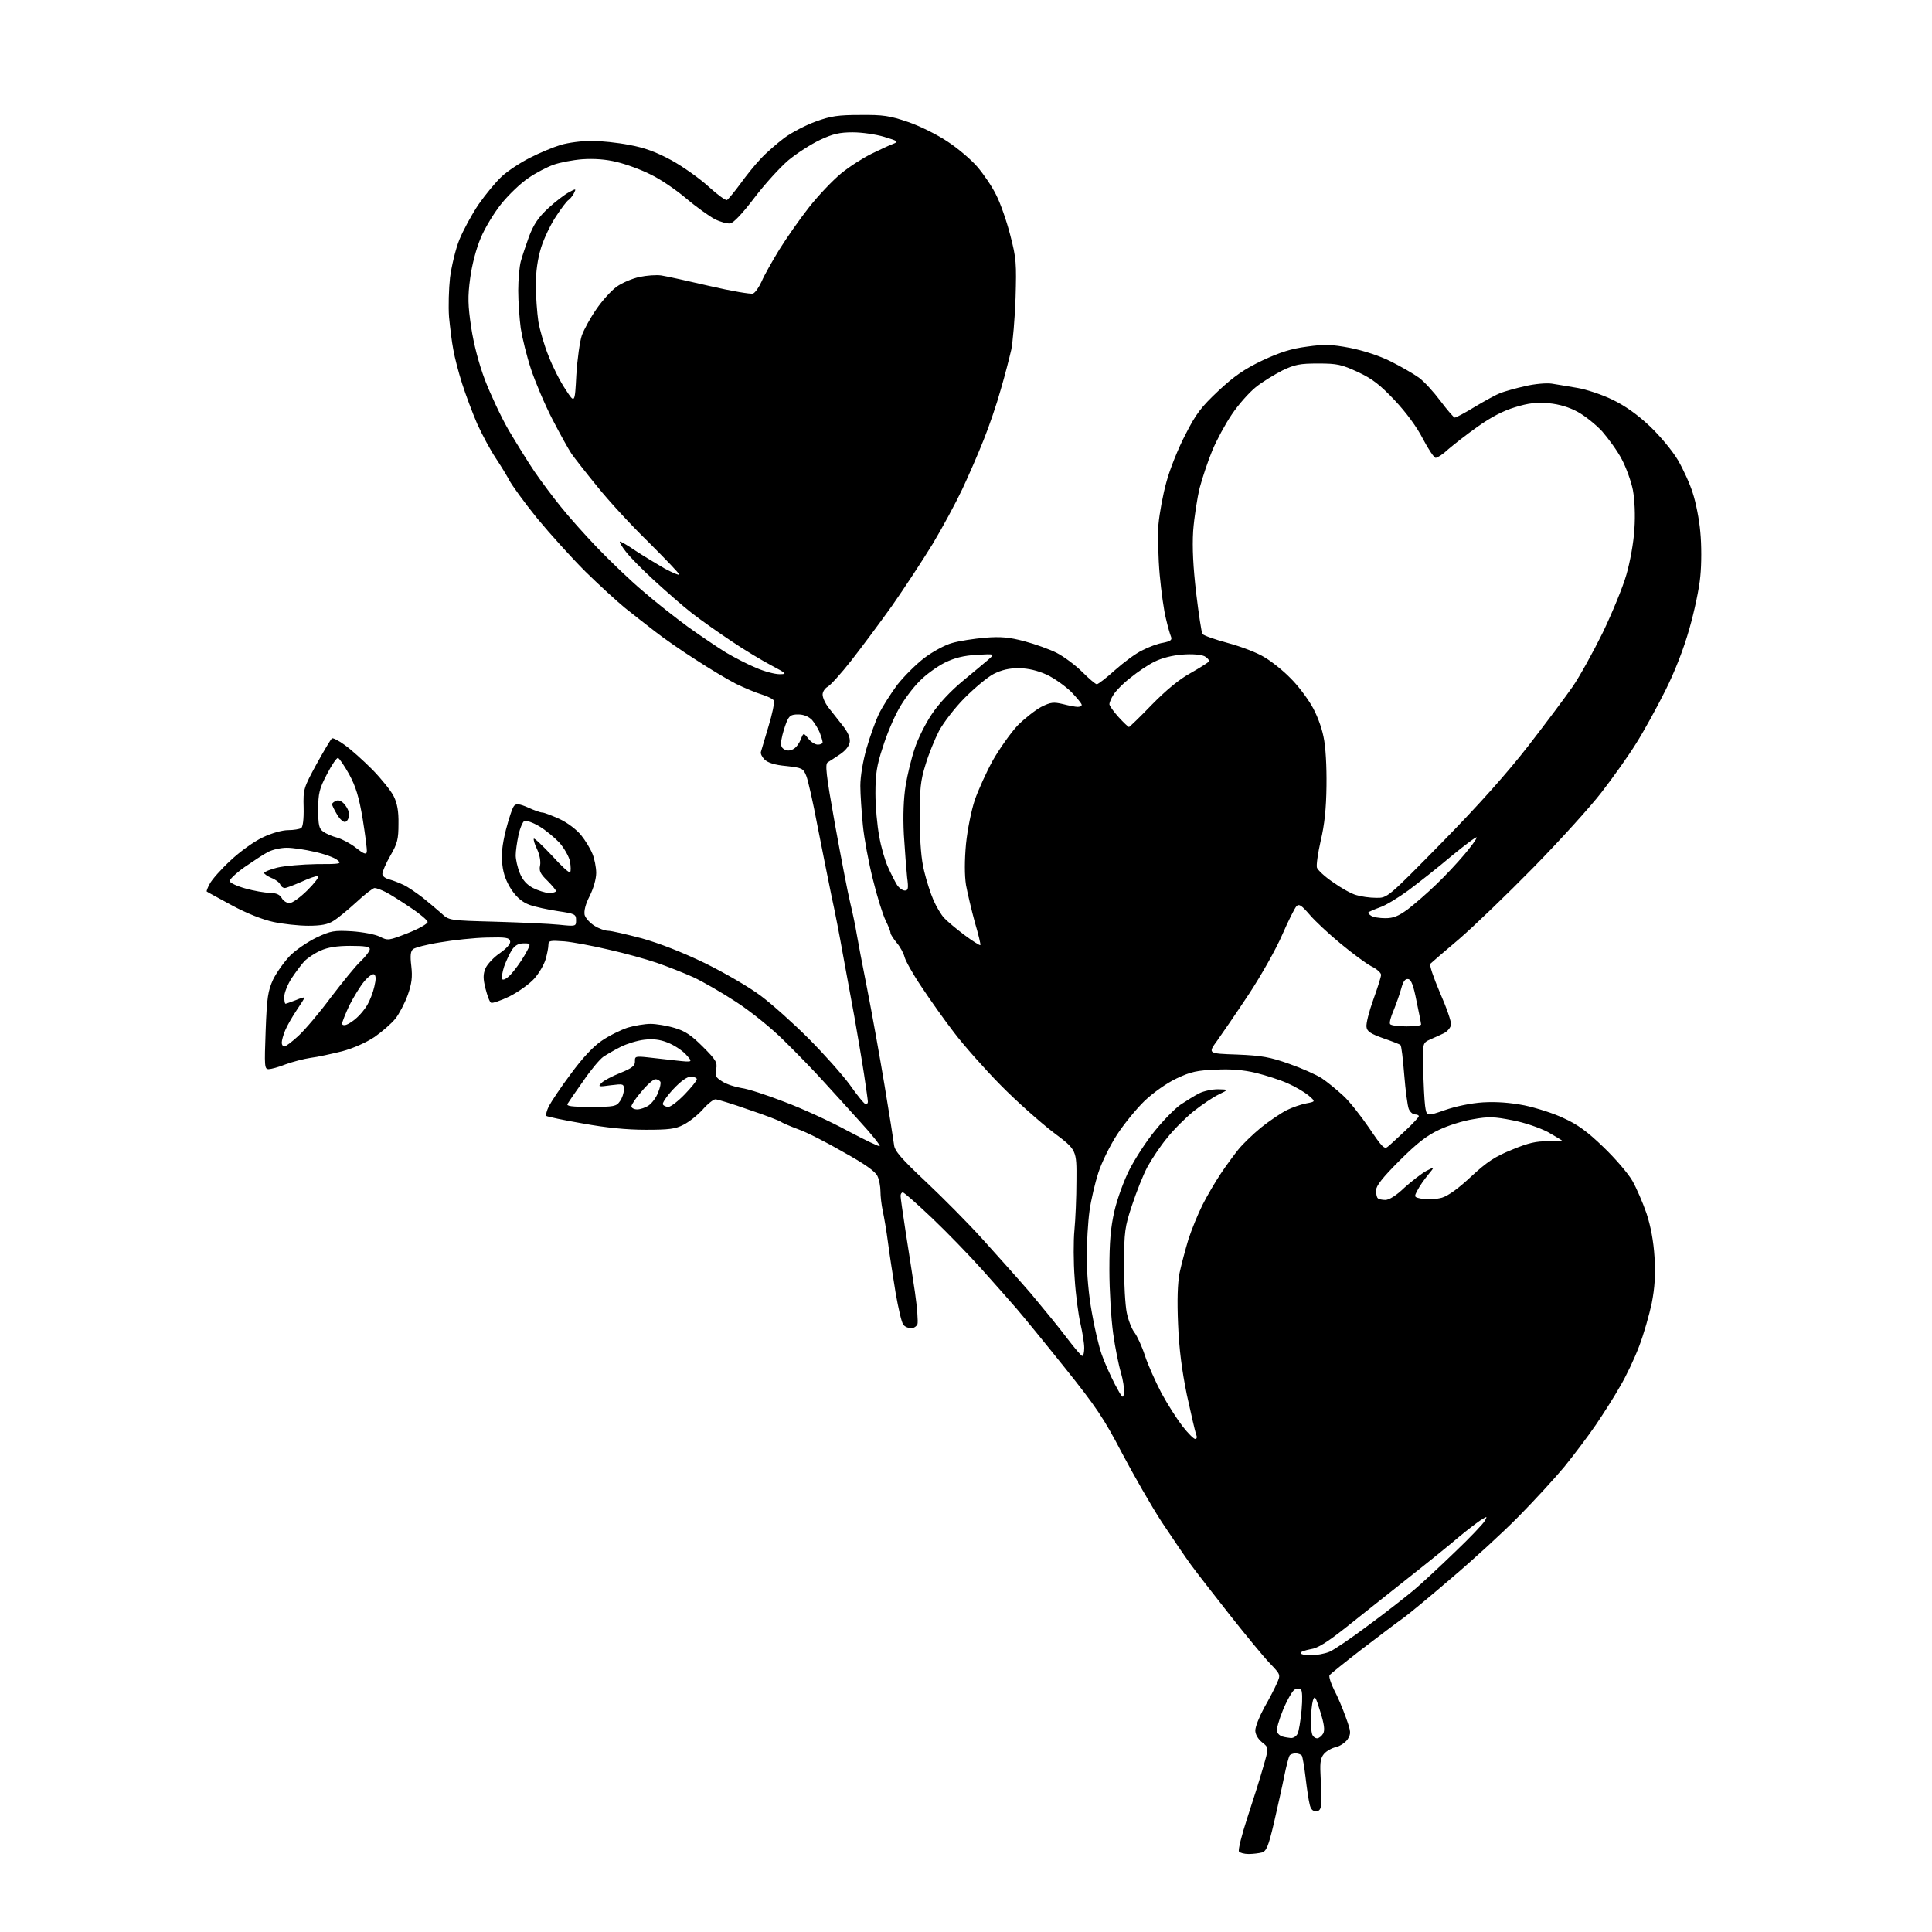 <?xml version="1.0" encoding="UTF-8" standalone="no"?>
<svg 
  version="1.1" 
  xmlns="http://www.w3.org/2000/svg" 
  xmlns:xlink="http://www.w3.org/1999/xlink" 
  xmlns:svg="http://www.w3.org/2000/svg"
  xmlns:rdf="http://www.w3.org/1999/02/22-rdf-syntax-ns#"
  xmlns:cc="http://creativecommons.org/ns#"
  xmlns:dc="http://purl.org/dc/elements/1.1/"
  viewBox="0 0 768 768"
  width="768"
  height="768"
>
<style>svg {background-color: white; }</style>"
<path stroke="none" fill="black" fill-rule="evenodd" d="M496.3,737.0C494.6,737.0 492.8,736.5 492.5,736.0C492.1,735.4 493.6,729.4 495.8,722.7C498.0,716.0 500.9,706.9 502.1,702.6C504.4,694.7 504.4,694.7 501.7,692.6C500.0,691.2 499.0,689.4 499.0,687.9C499.0,686.4 500.6,682.4 502.5,678.9C504.5,675.4 506.8,671.0 507.6,669.1C509.1,665.7 509.1,665.7 504.7,661.1C502.3,658.6 495.2,650.0 488.9,642.0C482.6,634.0 475.6,625.0 473.4,622.0C471.2,619.0 466.0,611.3 461.8,605.0C457.7,598.7 450.6,586.3 446.0,577.6C438.8,563.8 435.7,559.2 423.2,543.6C415.2,533.6 406.6,523.1 404.1,520.2C401.6,517.3 395.4,510.3 390.4,504.7C385.3,499.0 376.4,489.8 370.5,484.2C364.6,478.6 359.4,474.0 358.9,474.0C358.4,474.0 358.0,474.6 358.0,475.4C358.0,476.1 358.9,482.5 360.0,489.6C361.1,496.7 362.8,507.5 363.7,513.6C364.6,519.8 365.0,525.5 364.7,526.4C364.3,527.3 363.2,528.0 362.2,528.0C361.1,528.0 359.7,527.4 359.1,526.6C358.4,525.8 357.1,520.1 356.0,513.8C355.0,507.6 353.6,498.7 353.0,494.0C352.4,489.3 351.4,483.6 350.9,481.3C350.4,479.0 350.0,475.5 350.0,473.6C350.0,471.7 349.5,468.9 348.8,467.5C348.0,465.7 343.8,462.7 335.3,458.0C328.6,454.1 320.5,450.0 317.3,448.9C314.1,447.7 311.1,446.4 310.5,446.0C309.9,445.5 304.2,443.3 297.6,441.1C291.1,438.8 285.2,437.0 284.4,437.0C283.6,437.0 281.3,438.8 279.3,441.1C277.3,443.3 273.9,446.0 271.7,447.1C268.5,448.8 265.8,449.1 256.7,449.1C249.1,449.1 241.0,448.3 231.7,446.6C224.1,445.3 217.6,443.9 217.2,443.6C216.9,443.2 217.3,441.5 218.2,439.7C219.1,438.0 222.9,432.2 226.9,426.9C231.5,420.6 235.8,416.0 239.2,413.7C242.1,411.7 246.8,409.4 249.5,408.5C252.2,407.7 256.3,407.0 258.6,407.0C260.8,407.0 265.1,407.7 268.1,408.6C272.3,409.8 274.8,411.5 279.4,416.1C284.6,421.3 285.2,422.3 284.7,425.0C284.1,427.6 284.5,428.3 287.1,429.9C288.8,431.0 292.2,432.1 294.7,432.5C297.2,432.8 304.9,435.3 311.8,438.0C318.8,440.6 330.1,445.8 336.9,449.5C343.7,453.1 349.5,455.9 349.7,455.6C350.0,455.3 346.5,450.9 341.9,445.9C337.3,440.8 330.6,433.4 327.1,429.6C323.6,425.7 316.6,418.5 311.6,413.6C306.6,408.6 298.1,401.8 292.5,398.2C287.0,394.6 279.4,390.2 275.5,388.4C271.7,386.7 265.1,384.1 261.0,382.7C256.9,381.3 248.3,378.9 242.0,377.5C235.7,376.0 227.7,374.5 224.3,374.2C218.6,373.8 218.0,373.9 218.0,375.6C218.0,376.7 217.5,379.2 216.9,381.3C216.3,383.4 214.3,386.9 212.3,389.1C210.4,391.2 205.9,394.4 202.5,396.1C199.0,397.8 195.7,398.9 195.2,398.6C194.6,398.3 193.7,395.7 193.0,393.0C192.0,389.0 192.0,387.3 193.0,384.9C193.7,383.3 196.3,380.5 198.7,378.9C201.5,376.9 203.0,375.2 202.8,374.2C202.5,372.7 201.1,372.5 193.5,372.7C188.5,372.8 180.2,373.7 175.0,374.6C169.8,375.4 164.9,376.7 164.2,377.3C163.2,378.1 163.0,379.9 163.5,384.0C164.0,388.4 163.7,390.9 162.1,395.5C160.9,398.8 158.7,403.0 157.2,404.9C155.6,406.9 151.9,410.1 148.9,412.2C145.6,414.4 140.5,416.7 136.0,417.9C131.9,418.9 126.2,420.2 123.5,420.5C120.8,420.9 116.2,422.1 113.5,423.1C110.8,424.2 107.7,425.0 106.8,425.0C105.1,425.0 105.1,423.8 105.6,409.8C106.1,396.4 106.5,393.9 108.6,389.3C110.0,386.5 113.0,382.3 115.3,379.9C117.6,377.6 122.3,374.4 125.8,372.7C131.5,370.0 132.9,369.8 139.9,370.2C144.2,370.5 149.0,371.4 150.9,372.3C154.2,374.0 154.5,373.9 162.2,370.9C166.5,369.2 170.0,367.2 170.0,366.5C170.0,365.9 167.0,363.3 163.2,360.8C159.5,358.3 155.1,355.5 153.3,354.6C151.5,353.7 149.6,353.0 148.9,353.0C148.3,353.0 145.0,355.5 141.7,358.6C138.3,361.7 134.2,365.1 132.5,366.1C130.3,367.5 127.6,368.0 122.5,368.0C118.7,368.0 112.4,367.3 108.7,366.5C104.5,365.6 98.1,363.1 92.2,359.9C86.9,357.0 82.4,354.6 82.2,354.4C82.0,354.3 82.5,352.9 83.4,351.3C84.2,349.7 87.9,345.5 91.6,342.1C95.4,338.5 101.0,334.5 104.4,332.9C107.9,331.2 112.2,330.0 114.5,330.0C116.7,330.0 119.0,329.6 119.7,329.2C120.4,328.8 120.8,325.7 120.7,321.0C120.5,313.7 120.7,313.2 125.8,303.8C128.8,298.4 131.5,293.8 132.0,293.5C132.4,293.3 134.7,294.4 137.1,296.2C139.5,297.9 144.4,302.3 148.0,305.9C151.6,309.6 155.4,314.3 156.5,316.5C157.9,319.3 158.5,322.5 158.4,327.5C158.4,333.5 158.0,335.3 155.2,340.1C153.4,343.2 152.0,346.5 152.0,347.4C152.0,348.3 153.2,349.2 154.8,349.6C156.3,350.0 158.8,351.0 160.5,351.8C162.2,352.6 165.5,354.9 168.0,356.8C170.5,358.8 173.8,361.6 175.5,363.1C178.5,365.9 178.5,365.9 197.0,366.4C207.2,366.7 218.5,367.2 222.3,367.6C229.0,368.3 229.0,368.2 229.0,365.8C229.0,363.4 228.5,363.2 221.8,362.2C217.8,361.6 212.7,360.5 210.5,359.7C207.8,358.7 205.6,357.0 203.4,353.8C201.3,350.6 200.1,347.5 199.7,343.8C199.2,339.8 199.6,336.0 201.1,329.9C202.3,325.3 203.7,321.0 204.4,320.3C205.2,319.4 206.5,319.5 209.9,321.0C212.3,322.1 214.8,323.0 215.6,323.0C216.3,323.0 219.4,324.2 222.5,325.6C225.7,327.1 229.3,329.9 231.0,332.0C232.7,334.1 234.7,337.4 235.5,339.4C236.3,341.3 237.0,344.8 237.0,347.0C237.0,349.4 235.9,353.2 234.4,356.2C232.7,359.5 232.1,362.1 232.4,363.7C232.8,365.0 234.5,366.9 236.3,368.0C238.0,369.1 240.5,370.0 241.7,370.0C243.0,370.0 249.0,371.4 255.1,373.0C262.2,375.0 271.2,378.5 280.3,382.9C288.4,386.9 298.0,392.5 302.5,395.9C306.9,399.2 315.4,406.8 321.3,412.7C327.3,418.7 334.7,427.0 337.8,431.2C340.8,435.5 343.7,439.0 344.2,439.0C344.6,439.0 345.0,438.5 345.0,438.0C345.0,437.4 344.3,432.6 343.5,427.2C342.7,421.9 340.9,411.4 339.6,404.0C338.2,396.6 336.2,385.3 335.0,379.0C333.9,372.7 331.9,362.3 330.5,356.0C329.2,349.7 326.7,337.1 324.9,328.0C323.2,318.9 321.2,310.1 320.5,308.4C319.3,305.4 318.8,305.2 312.5,304.5C308.0,304.1 305.2,303.2 303.9,301.9C302.9,300.9 302.2,299.5 302.5,298.8C302.7,298.1 304.1,293.5 305.5,288.7C307.0,283.8 307.9,279.3 307.7,278.6C307.4,277.9 305.2,276.8 302.9,276.1C300.5,275.4 295.8,273.4 292.5,271.8C289.2,270.1 282.0,265.8 276.5,262.2C271.0,258.7 263.8,253.7 260.5,251.1C257.2,248.6 251.8,244.3 248.5,241.7C245.2,239.0 238.1,232.5 232.7,227.2C227.3,221.8 218.7,212.3 213.5,206.0C208.4,199.7 203.5,192.9 202.5,191.0C201.5,189.1 199.0,185.0 197.0,182.0C195.0,179.0 191.7,172.9 189.7,168.5C187.8,164.1 185.1,156.9 183.7,152.5C182.3,148.1 180.7,142.0 180.2,139.0C179.6,136.0 178.9,130.1 178.5,126.0C178.2,121.9 178.4,114.8 178.9,110.3C179.5,105.8 181.1,99.0 182.6,95.3C184.1,91.6 187.5,85.3 190.2,81.3C193.0,77.3 197.1,72.3 199.5,70.1C201.9,67.9 206.9,64.6 210.7,62.7C214.4,60.8 219.9,58.5 222.9,57.6C225.9,56.7 231.4,56.0 235.1,56.0C238.8,56.0 245.5,56.7 250.1,57.6C256.2,58.7 260.8,60.4 266.9,63.7C271.6,66.3 278.2,71.0 281.7,74.2C285.2,77.4 288.5,79.8 289.0,79.5C289.6,79.1 291.9,76.3 294.2,73.2C296.4,70.1 300.1,65.5 302.4,63.1C304.6,60.7 308.9,57.0 311.8,54.8C314.8,52.6 320.4,49.7 324.3,48.3C330.3,46.1 333.3,45.7 342.0,45.7C351.0,45.6 353.7,46.0 361.0,48.5C365.7,50.1 372.7,53.6 376.7,56.3C380.7,58.9 386.0,63.4 388.5,66.3C391.0,69.2 394.4,74.2 396.0,77.5C397.7,80.8 400.2,88.0 401.6,93.5C404.0,102.7 404.1,104.7 403.7,118.5C403.4,126.8 402.6,136.0 402.0,139.0C401.3,142.0 399.5,149.2 397.8,154.9C396.2,160.7 393.1,169.7 391.0,174.9C388.9,180.2 385.1,189.0 382.5,194.5C379.9,200.0 374.6,209.8 370.7,216.3C366.7,222.8 359.5,233.8 354.6,240.8C349.6,247.8 342.3,257.6 338.3,262.7C334.3,267.8 330.1,272.4 329.0,273.0C327.9,273.6 327.0,275.0 327.0,276.1C327.0,277.3 328.0,279.5 329.2,281.1C330.5,282.7 333.0,285.9 334.8,288.2C337.0,290.9 338.0,293.2 337.8,294.9C337.6,296.5 336.2,298.3 334.0,299.8C332.1,301.1 329.9,302.5 329.1,303.0C327.9,303.6 328.3,307.5 331.9,327.6C334.3,340.8 337.0,354.9 338.0,359.0C339.0,363.1 340.1,368.5 340.5,371.0C340.9,373.5 342.8,383.4 344.7,393.0C346.6,402.6 349.7,419.9 351.6,431.3C353.5,442.7 355.2,453.5 355.4,455.1C355.6,457.5 358.3,460.6 368.1,469.8C374.9,476.2 385.0,486.4 390.5,492.5C396.0,498.6 404.7,508.3 409.8,514.2C414.8,520.2 421.3,528.1 424.2,532.0C427.1,535.8 429.8,539.0 430.2,539.0C430.7,539.0 431.0,537.5 431.0,535.8C431.0,534.0 430.3,529.7 429.5,526.2C428.7,522.8 427.6,514.7 427.2,508.2C426.7,501.8 426.7,493.1 427.1,489.0C427.5,484.9 427.9,476.0 427.9,469.3C428.0,457.1 428.0,457.1 418.8,450.2C413.7,446.3 404.2,437.9 397.8,431.4C391.3,424.8 383.0,415.4 379.3,410.5C375.5,405.6 369.7,397.4 366.4,392.4C363.0,387.4 360.0,382.0 359.6,380.5C359.2,378.9 357.8,376.3 356.4,374.7C355.1,373.1 354.0,371.4 354.0,370.9C354.0,370.3 353.1,368.0 352.0,365.8C350.9,363.5 348.6,356.2 347.0,349.6C345.3,342.9 343.5,333.2 343.0,328.0C342.5,322.8 342.0,315.7 342.0,312.4C342.0,308.7 343.0,302.6 344.5,297.4C345.9,292.5 348.2,286.2 349.5,283.5C350.9,280.8 354.1,275.7 356.7,272.2C359.4,268.8 364.2,264.0 367.5,261.5C370.8,259.0 375.8,256.3 378.5,255.6C381.2,254.8 387.1,253.9 391.5,253.5C397.8,253.0 401.2,253.3 407.2,254.9C411.4,256.0 417.2,258.1 420.0,259.5C422.9,261.0 427.5,264.4 430.2,267.1C432.9,269.8 435.5,272.0 436.0,272.0C436.5,272.0 439.8,269.5 443.2,266.4C446.7,263.3 451.5,259.7 454.1,258.5C456.6,257.2 460.3,255.8 462.4,255.5C465.3,254.9 466.0,254.4 465.5,253.1C465.1,252.2 464.2,249.0 463.5,246.0C462.7,243.0 461.6,235.1 461.0,228.5C460.4,221.9 460.2,212.9 460.5,208.5C460.9,204.1 462.3,196.4 463.7,191.5C465.0,186.6 468.4,178.1 471.2,172.8C475.4,164.5 477.5,161.8 484.3,155.4C490.6,149.5 494.7,146.7 501.8,143.3C508.9,140.0 513.3,138.6 519.5,137.8C526.5,136.8 529.3,136.9 536.7,138.3C542.1,139.4 548.3,141.4 552.9,143.7C556.9,145.7 561.9,148.6 564.0,150.1C566.1,151.6 569.9,155.8 572.6,159.4C575.3,163.0 577.9,166.0 578.3,166.0C578.8,166.0 582.4,164.1 586.3,161.7C590.3,159.3 594.9,156.8 596.5,156.2C598.1,155.6 602.6,154.3 606.3,153.5C610.0,152.6 614.8,152.2 616.8,152.5C618.8,152.8 623.4,153.6 627.0,154.2C630.6,154.8 636.9,156.9 641.0,158.9C646.0,161.3 650.9,164.8 655.8,169.4C660.0,173.4 664.8,179.2 667.0,182.9C669.1,186.5 671.8,192.4 672.9,196.0C674.1,199.6 675.5,206.6 675.9,211.5C676.4,216.6 676.4,224.2 675.9,229.1C675.5,233.8 673.5,243.2 671.5,250.1C669.3,257.9 665.8,266.9 662.0,274.5C658.7,281.1 653.5,290.6 650.4,295.5C647.3,300.5 641.1,309.2 636.6,315.0C632.2,320.7 620.0,334.2 609.5,344.9C599.0,355.6 585.8,368.3 580.0,373.3C574.2,378.2 569.1,382.6 568.6,383.1C568.1,383.5 569.8,388.5 572.4,394.6C575.0,400.5 577.0,406.2 576.8,407.4C576.6,408.5 575.4,410.0 574.0,410.7C572.6,411.4 570.1,412.5 568.5,413.2C565.5,414.6 565.5,414.6 565.7,425.0C565.9,430.8 566.2,437.4 566.5,439.6C567.1,443.8 567.1,443.8 574.3,441.3C578.6,439.8 584.7,438.5 589.6,438.2C595.0,437.9 600.3,438.3 606.0,439.4C610.7,440.4 617.7,442.6 621.6,444.5C627.0,446.9 631.1,449.9 637.4,456.0C642.2,460.6 647.3,466.6 648.9,469.4C650.5,472.2 653.0,478.0 654.5,482.3C656.2,487.5 657.3,493.3 657.7,499.8C658.1,507.0 657.8,511.8 656.6,518.0C655.6,522.7 653.4,530.4 651.6,535.1C649.8,539.9 646.4,547.1 644.0,551.1C641.7,555.2 637.3,562.1 634.3,566.5C631.3,570.9 625.7,578.3 621.9,583.0C618.0,587.7 609.8,596.6 603.7,602.8C597.5,609.1 585.5,620.1 577.0,627.3C568.5,634.6 559.7,641.9 557.4,643.5C555.1,645.1 547.8,650.7 541.2,655.7C534.6,660.8 528.9,665.4 528.5,665.9C528.2,666.5 529.0,669.1 530.3,671.7C531.7,674.3 533.8,679.3 535.0,682.7C537.1,688.5 537.1,689.1 535.7,691.4C534.8,692.7 532.7,694.1 531.1,694.5C529.5,694.8 527.4,696.0 526.4,697.1C525.0,698.7 524.7,700.4 524.9,704.8C525.0,707.9 525.2,711.4 525.3,712.5C525.3,713.6 525.3,715.7 525.2,717.2C525.0,719.2 524.5,720.0 523.1,720.0C521.8,720.0 521.0,719.1 520.6,717.2C520.2,715.7 519.5,711.0 519.0,706.7C518.5,702.4 517.8,698.4 517.5,697.9C517.1,697.4 516.0,697.0 515.0,697.0C514.0,697.0 512.9,697.4 512.6,697.9C512.3,698.4 511.3,702.1 510.5,706.1C509.7,710.2 507.8,718.5 506.4,724.7C504.2,734.0 503.4,735.9 501.6,736.4C500.4,736.7 498.1,737.0 496.3,737.0zM513.2,690.9C514.2,690.9 515.3,690.2 515.8,689.2C516.3,688.3 517.0,684.0 517.4,679.8C517.8,675.3 517.7,671.9 517.1,671.6C516.6,671.3 515.5,671.2 514.7,671.6C513.9,671.9 511.8,675.5 510.1,679.5C508.4,683.6 507.3,687.6 507.6,688.4C507.9,689.2 508.9,690.1 509.8,690.3C510.8,690.6 512.3,690.8 513.2,690.9zM523.6,691.0C524.3,691.0 525.4,690.1 526.0,689.1C526.7,687.7 526.4,685.4 524.8,680.3C523.0,674.4 522.6,673.8 521.9,676.0C521.5,677.4 521.2,680.6 521.1,683.2C521.0,685.7 521.3,688.5 521.6,689.4C521.9,690.3 522.8,691.0 523.6,691.0zM521.0,658.0C523.2,658.0 526.6,657.4 528.5,656.6C530.4,655.8 537.4,651.0 544.2,645.9C551.0,640.9 559.0,634.6 562.0,632.1C565.0,629.6 572.3,622.8 578.3,617.0C584.3,611.3 589.6,605.7 590.2,604.6C591.3,602.6 591.3,602.6 588.4,604.4C586.8,605.5 583.0,608.4 580.0,610.9C577.0,613.5 568.0,620.8 560.0,627.1C552.0,633.4 540.9,642.3 535.2,646.8C527.6,652.8 523.9,655.2 520.9,655.6C518.8,656.0 517.0,656.6 517.0,657.1C517.0,657.6 518.8,658.0 521.0,658.0zM475.1,572.0C475.8,572.0 475.9,571.3 475.5,570.2C475.1,569.3 473.5,562.2 471.8,554.5C469.8,544.7 468.7,536.2 468.3,526.3C467.9,517.0 468.1,510.1 468.9,506.0C469.6,502.7 471.2,496.7 472.4,492.7C473.7,488.7 476.2,482.6 478.0,479.0C479.8,475.4 483.1,469.8 485.3,466.5C487.5,463.2 490.7,458.9 492.3,456.9C493.9,454.9 497.9,451.0 501.3,448.2C504.7,445.5 509.3,442.4 511.5,441.3C513.7,440.2 517.2,439.0 519.3,438.6C523.0,437.9 523.0,437.9 520.1,435.4C518.5,434.1 514.8,431.9 511.8,430.6C508.9,429.3 503.3,427.5 499.3,426.5C494.3,425.3 489.3,424.9 483.3,425.2C475.9,425.5 473.4,426.0 467.7,428.7C463.7,430.6 458.5,434.3 455.0,437.6C451.7,440.8 446.8,446.8 444.0,451.1C441.3,455.3 437.9,462.1 436.6,466.2C435.3,470.2 433.7,477.0 433.1,481.3C432.5,485.6 432.0,494.0 432.0,499.9C432.0,506.2 432.8,515.1 434.0,521.6C435.0,527.6 436.8,535.1 437.9,538.3C439.0,541.5 441.4,546.8 443.2,550.3C446.2,555.9 446.5,556.2 446.8,553.7C447.0,552.1 446.4,548.5 445.6,545.7C444.7,542.8 443.3,535.8 442.5,530.1C441.7,524.3 441.0,513.0 441.0,504.9C441.0,493.5 441.5,488.0 443.0,481.4C444.1,476.6 446.8,469.2 449.0,464.9C451.2,460.6 455.7,453.6 459.1,449.5C462.4,445.4 467.0,440.7 469.3,439.1C471.6,437.6 474.9,435.5 476.7,434.6C478.5,433.7 481.8,433.0 484.2,433.0C488.5,433.1 488.5,433.1 484.4,435.1C482.1,436.2 477.7,439.2 474.4,441.8C471.2,444.4 466.4,449.2 463.9,452.4C461.3,455.5 457.8,460.8 456.1,463.9C454.4,467.1 451.7,473.9 450.0,479.1C447.1,487.7 446.9,489.7 446.8,502.5C446.8,510.2 447.3,518.9 447.9,521.8C448.5,524.8 449.9,528.3 450.9,529.6C452.0,531.0 453.9,535.1 455.1,538.8C456.3,542.5 459.3,549.2 461.7,553.8C464.2,558.4 468.0,564.3 470.1,567.0C472.3,569.8 474.5,572.0 475.1,572.0zM550.7,477.0C552.2,477.0 555.1,475.2 558.3,472.1C561.2,469.5 565.1,466.5 566.9,465.5C570.4,463.7 570.4,463.7 567.7,467.0C566.2,468.8 564.3,471.5 563.5,473.1C562.0,475.9 562.0,475.9 565.6,476.6C567.6,477.0 570.9,476.7 573.2,476.1C575.8,475.3 579.9,472.3 584.9,467.6C591.2,461.8 594.2,459.8 601.1,457.0C607.6,454.3 610.8,453.6 615.2,453.7C618.4,453.8 621.0,453.7 621.0,453.5C621.0,453.3 618.4,451.8 615.3,450.0C612.0,448.3 606.0,446.2 601.1,445.3C594.0,443.9 591.7,443.8 585.6,444.9C581.7,445.5 575.6,447.4 572.1,449.1C567.3,451.3 563.3,454.4 556.3,461.4C549.6,468.1 547.0,471.4 547.0,473.2C547.0,474.6 547.3,476.0 547.7,476.3C548.0,476.7 549.4,477.0 550.7,477.0zM551.7,455.8C552.6,455.1 555.7,452.2 558.7,449.4C561.6,446.7 564.0,444.1 564.0,443.7C564.0,443.3 563.3,443.0 562.5,443.0C561.6,443.0 560.5,442.0 560.0,440.8C559.5,439.5 558.7,433.4 558.2,427.2C557.7,421.0 557.1,415.7 556.7,415.4C556.4,415.1 553.3,413.9 549.8,412.7C544.8,410.9 543.4,410.0 543.2,408.2C543.0,406.9 544.2,402.1 545.9,397.4C547.6,392.7 549.0,388.3 549.0,387.5C549.0,386.7 547.2,385.1 545.1,384.1C543.0,383.0 537.5,378.9 532.9,375.1C528.3,371.3 522.7,366.1 520.6,363.6C517.4,359.9 516.4,359.2 515.4,360.2C514.7,360.9 512.1,366.1 509.7,371.6C507.3,377.2 501.3,387.8 496.5,395.1C491.6,402.5 485.9,410.8 483.9,413.6C480.1,418.8 480.1,418.8 491.8,419.2C501.6,419.6 504.9,420.2 512.5,422.9C517.4,424.6 523.2,427.2 525.4,428.6C527.5,430.0 531.3,433.1 533.8,435.4C536.3,437.6 540.9,443.5 544.2,448.3C549.4,456.0 550.3,457.0 551.7,455.8zM253.3,441.0C254.5,441.0 256.6,440.3 257.9,439.4C259.2,438.5 260.9,436.2 261.6,434.3C262.4,432.4 262.8,430.5 262.5,430.0C262.1,429.4 261.3,429.0 260.5,429.0C259.8,429.0 257.3,431.1 255.1,433.8C252.8,436.4 251.0,439.1 251.0,439.8C251.0,440.4 252.0,441.0 253.3,441.0zM234.9,440.0C244.1,440.0 245.0,439.8 246.4,437.8C247.3,436.6 248.0,434.5 248.0,433.1C248.0,430.8 247.8,430.8 242.8,431.4C237.9,432.1 237.6,432.0 239.1,430.5C239.9,429.6 243.3,427.8 246.6,426.5C251.3,424.6 252.5,423.6 252.4,421.9C252.3,419.9 252.7,419.8 257.4,420.3C260.2,420.6 265.4,421.2 269.0,421.6C275.5,422.3 275.5,422.3 272.6,419.1C271.0,417.4 267.7,415.3 265.3,414.4C262.3,413.2 259.5,412.9 256.1,413.3C253.4,413.6 249.2,414.9 246.8,416.1C244.4,417.3 241.3,419.1 239.8,420.1C238.3,421.2 234.7,425.5 231.8,429.8C228.8,434.0 226.0,438.1 225.6,438.8C225.1,439.7 227.2,440.0 234.9,440.0zM265.7,440.0C266.6,440.0 269.5,437.8 272.2,435.0C274.8,432.3 277.0,429.6 277.0,429.0C277.0,428.5 275.9,428.0 274.6,428.0C273.1,428.0 270.7,429.7 267.6,433.0C265.0,435.8 263.2,438.5 263.5,439.0C263.8,439.6 264.8,440.0 265.7,440.0zM113.0,416.0C113.6,416.0 116.1,414.1 118.6,411.8C121.2,409.4 127.0,402.6 131.5,396.5C136.1,390.5 141.4,383.9 143.4,382.1C145.4,380.2 147.0,378.0 147.0,377.3C147.0,376.3 145.0,376.0 139.2,376.0C133.9,376.0 130.2,376.6 127.4,377.9C125.1,378.9 122.3,380.8 121.0,382.1C119.8,383.4 117.5,386.5 115.9,388.9C114.3,391.4 113.0,394.7 113.0,396.2C113.0,397.7 113.2,399.0 113.5,399.0C113.8,399.0 115.6,398.3 117.5,397.6C119.4,396.8 121.0,396.3 121.0,396.6C121.0,396.9 119.6,399.1 117.9,401.6C116.3,404.0 114.2,407.6 113.4,409.5C112.6,411.4 112.0,413.6 112.0,414.5C112.0,415.3 112.5,416.0 113.0,416.0zM137.8,407.3C138.7,407.0 140.5,405.8 141.8,404.6C143.1,403.5 145.0,401.2 146.0,399.5C147.0,397.8 148.3,394.5 148.8,392.2C149.5,389.3 149.5,387.8 148.7,387.3C148.1,387.0 146.4,388.2 144.8,390.1C143.2,392.0 140.6,396.3 138.9,399.6C137.3,403.0 136.0,406.3 136.0,406.9C136.0,407.5 136.8,407.7 137.8,407.3zM559.1,408.0C562.3,408.0 565.0,407.7 564.9,407.2C564.9,406.8 564.1,402.7 563.1,398.0C561.9,391.8 561.0,389.4 559.8,389.2C558.6,389.0 557.8,390.0 557.0,393.0C556.4,395.2 555.0,399.1 554.0,401.6C552.9,404.1 552.2,406.6 552.6,407.1C552.9,407.6 555.8,408.0 559.1,408.0zM203.0,387.4C204.5,385.8 207.0,382.4 208.5,379.8C211.2,375.0 211.2,375.0 208.2,375.0C206.1,375.0 204.7,375.8 203.5,377.6C202.6,379.0 201.2,382.0 200.4,384.2C199.7,386.4 199.3,388.7 199.6,389.2C200.0,389.8 201.5,389.0 203.0,387.4zM389.7,375.7C389.9,375.4 388.9,371.3 387.5,366.6C386.2,361.8 384.6,355.1 384.0,351.8C383.4,347.9 383.4,342.1 384.0,335.5C384.6,329.7 386.1,322.2 387.5,318.0C388.9,314.0 392.1,306.9 394.7,302.2C397.4,297.5 401.8,291.3 404.5,288.4C407.3,285.6 411.5,282.3 413.9,281.0C417.7,279.1 418.8,279.0 422.6,279.9C424.9,280.5 427.6,281.0 428.4,281.0C429.3,281.0 430.0,280.6 430.0,280.2C430.0,279.7 428.1,277.4 425.8,275.0C423.4,272.7 419.1,269.6 416.1,268.2C412.3,266.5 408.8,265.7 405.1,265.6C401.1,265.6 398.2,266.3 395.0,267.9C392.5,269.2 387.4,273.5 383.5,277.4C379.6,281.3 375.1,287.2 373.3,290.5C371.6,293.8 369.1,299.9 367.9,304.0C365.9,310.4 365.6,313.6 365.6,325.5C365.7,335.1 366.2,341.7 367.4,346.4C368.3,350.2 370.0,355.4 371.1,357.9C372.2,360.4 374.1,363.6 375.3,364.9C376.5,366.2 380.2,369.3 383.4,371.7C386.6,374.1 389.5,375.9 389.7,375.7zM550.7,365.0C553.9,365.0 555.9,364.2 559.7,361.4C562.3,359.4 567.4,355.0 570.9,351.6C574.4,348.3 579.4,342.9 582.1,339.7C584.8,336.5 587.0,333.5 587.0,332.9C587.0,332.4 582.6,335.7 577.1,340.2C571.7,344.8 563.9,350.9 559.9,353.9C555.8,356.9 550.7,360.0 548.5,360.7C546.3,361.5 544.3,362.4 544.0,362.6C543.8,362.9 544.2,363.5 545.0,364.0C545.8,364.6 548.4,365.0 550.7,365.0zM115.1,359.0C116.2,359.0 119.4,356.7 122.3,353.8C125.1,351.0 127.0,348.5 126.4,348.3C125.8,348.1 122.9,349.1 119.9,350.5C116.9,351.8 113.9,353.0 113.2,353.0C112.5,353.0 111.7,352.4 111.4,351.6C111.1,350.8 109.5,349.6 107.9,349.0C106.3,348.3 105.0,347.4 105.0,347.0C105.0,346.6 107.4,345.6 110.2,344.9C113.1,344.2 120.1,343.6 125.8,343.5C135.6,343.5 136.0,343.4 134.0,341.8C132.9,340.9 128.8,339.4 125.0,338.6C121.2,337.7 116.3,337.0 114.0,337.0C111.7,337.0 108.5,337.7 106.7,338.6C104.9,339.5 100.7,342.3 97.2,344.7C93.7,347.2 91.1,349.7 91.3,350.3C91.5,351.0 94.3,352.3 97.6,353.2C100.8,354.1 105.2,354.9 107.2,354.9C109.9,355.0 111.2,355.6 112.0,357.0C112.6,358.1 114.0,359.0 115.1,359.0zM547.0,356.9C551.5,357.0 551.5,357.0 573.3,334.8C588.0,319.8 599.2,307.2 607.6,296.4C614.5,287.5 622.4,276.9 625.2,272.9C628.0,268.8 633.3,259.2 637.1,251.5C640.8,243.8 645.1,233.4 646.5,228.5C648.0,223.3 649.4,215.6 649.7,210.3C650.1,204.7 649.8,198.7 649.1,194.8C648.4,191.3 646.4,185.8 644.7,182.6C643.0,179.3 639.4,174.4 636.9,171.5C634.3,168.7 629.9,165.2 627.1,163.7C623.8,161.9 619.9,160.7 615.7,160.3C610.7,159.9 607.7,160.2 602.2,161.9C597.5,163.3 592.6,165.9 587.4,169.6C583.0,172.7 577.8,176.8 575.7,178.6C573.7,180.5 571.4,182.0 570.7,182.0C570.1,182.0 567.8,178.6 565.6,174.4C563.2,169.7 559.0,164.0 554.4,159.1C548.6,153.0 545.6,150.6 539.8,147.9C533.3,144.9 531.6,144.5 524.0,144.5C516.7,144.5 514.7,144.9 509.7,147.3C506.6,148.9 501.8,151.8 499.2,153.9C496.6,156.0 492.3,160.8 489.7,164.7C487.1,168.5 483.6,175.0 481.9,179.1C480.2,183.2 478.0,189.8 476.9,193.9C475.9,198.0 474.7,205.7 474.3,211.1C473.9,217.8 474.3,225.4 475.5,235.8C476.5,244.1 477.6,251.4 478.0,252.0C478.4,252.6 482.9,254.2 488.1,255.6C493.3,257.0 499.9,259.5 502.7,261.3C505.6,263.0 510.2,266.7 512.9,269.5C515.7,272.2 519.4,277.1 521.3,280.3C523.3,283.6 525.3,288.8 526.1,292.8C527.0,296.8 527.4,304.7 527.3,312.4C527.2,321.4 526.5,328.0 525.0,334.2C523.9,339.1 523.2,343.9 523.5,344.9C523.8,345.8 526.6,348.5 529.9,350.7C533.1,353.0 537.2,355.3 539.1,355.8C541.0,356.4 544.5,356.9 547.0,356.9zM218.2,355.0C219.8,355.0 221.0,354.6 221.0,354.2C221.0,353.8 219.4,351.9 217.6,350.1C214.8,347.4 214.2,346.2 214.7,344.0C215.0,342.4 214.5,339.7 213.5,337.6C212.5,335.6 212.0,333.7 212.2,333.4C212.5,333.1 215.7,336.2 219.4,340.1C223.0,344.1 226.2,347.1 226.6,346.7C227.0,346.4 226.9,344.5 226.6,342.5C226.2,340.5 224.3,337.2 222.4,335.0C220.4,332.9 216.8,329.9 214.4,328.5C211.9,327.0 209.3,326.1 208.5,326.3C207.8,326.6 206.7,329.2 206.1,332.0C205.5,334.8 205.0,338.4 205.0,340.0C205.0,341.6 205.7,344.8 206.6,347.0C207.7,349.8 209.4,351.7 211.9,353.0C213.9,354.0 216.7,354.9 218.2,355.0zM359.7,354.0C361.0,354.0 361.2,353.2 360.6,348.8C360.3,345.9 359.7,338.2 359.3,331.8C358.9,324.2 359.2,317.3 360.0,312.3C360.7,308.0 362.3,301.4 363.6,297.6C364.8,293.8 367.9,287.6 370.4,283.9C373.2,279.7 377.9,274.7 382.6,270.8C386.8,267.3 391.4,263.5 392.9,262.2C395.5,259.9 395.5,259.9 388.3,260.3C383.1,260.6 379.5,261.5 375.6,263.4C372.6,264.9 368.0,268.2 365.5,270.8C362.9,273.4 359.2,278.3 357.3,281.8C355.3,285.3 352.4,292.2 350.9,297.1C348.5,304.3 348.0,307.8 348.0,315.4C348.0,320.6 348.7,328.2 349.5,332.4C350.2,336.6 351.8,342.1 353.0,344.7C354.2,347.4 355.8,350.5 356.6,351.8C357.4,353.0 358.8,354.0 359.7,354.0zM145.8,338.7C146.0,337.9 145.2,332.0 144.2,325.7C142.7,316.7 141.4,312.6 138.8,307.8C136.9,304.4 134.9,301.5 134.4,301.3C133.9,301.1 131.9,304.0 130.0,307.7C126.9,313.6 126.5,315.4 126.5,321.8C126.5,328.0 126.8,329.4 128.5,330.6C129.6,331.4 132.1,332.5 134.1,333.0C136.1,333.6 139.5,335.4 141.6,337.1C144.5,339.4 145.6,339.8 145.8,338.7zM137.3,326.7C136.6,327.0 135.1,325.7 134.0,323.8C132.9,322.0 132.0,320.1 132.0,319.7C132.0,319.3 132.7,318.7 133.7,318.3C134.7,317.9 136.0,318.5 137.2,320.0C138.2,321.3 139.0,323.2 138.8,324.3C138.6,325.4 138.0,326.5 137.3,326.7zM315.3,297.8C316.4,297.3 317.7,295.5 318.3,294.0C319.4,291.2 319.4,291.2 321.3,293.6C322.3,294.9 324.0,296.0 325.1,296.0C326.1,296.0 327.0,295.6 327.0,295.1C327.0,294.6 326.5,292.9 325.9,291.3C325.3,289.8 323.9,287.5 322.8,286.2C321.4,284.8 319.5,284.0 317.3,284.0C314.4,284.0 313.7,284.5 312.6,287.2C311.9,289.0 311.0,291.9 310.7,293.7C310.2,296.1 310.5,297.2 311.8,297.9C312.8,298.5 314.1,298.5 315.3,297.8zM448.8,289.0C449.0,289.0 453.2,285.0 457.9,280.1C463.6,274.3 468.8,270.0 473.2,267.6C476.9,265.5 480.2,263.4 480.5,263.0C480.8,262.5 480.1,261.6 478.9,260.9C477.5,260.2 474.1,259.9 470.1,260.2C466.0,260.5 461.8,261.6 459.0,263.0C456.5,264.2 452.2,267.1 449.4,269.4C446.5,271.6 443.5,274.7 442.6,276.2C441.7,277.6 441.0,279.3 441.0,279.9C441.0,280.5 442.6,282.8 444.6,285.0C446.6,287.2 448.5,289.0 448.8,289.0zM309.8,268.0C313.0,268.0 312.8,267.8 306.6,264.5C303.0,262.6 295.8,258.3 290.8,254.9C285.7,251.5 278.6,246.5 275.0,243.7C271.4,240.9 264.7,235.0 260.0,230.7C255.3,226.4 250.3,221.3 248.8,219.3C247.2,217.3 246.2,215.5 246.4,215.3C246.6,215.1 249.4,216.7 252.6,218.9C255.8,221.0 261.1,224.2 264.2,226.0C267.4,227.7 270.0,228.8 270.0,228.4C270.0,227.9 264.5,222.2 257.8,215.5C251.0,208.9 241.9,199.0 237.5,193.5C233.0,188.0 228.4,182.1 227.2,180.4C226.0,178.6 222.6,172.5 219.6,166.7C216.6,160.9 212.8,151.9 211.1,146.8C209.4,141.7 207.6,134.3 207.0,130.5C206.5,126.7 206.0,119.9 206.0,115.5C206.0,111.1 206.5,105.9 207.0,104.0C207.5,102.1 209.0,97.6 210.3,94.0C212.2,89.1 214.0,86.4 218.0,82.7C220.8,80.1 224.5,77.3 226.2,76.4C229.0,74.9 229.1,74.9 228.1,76.9C227.5,78.0 226.5,79.2 226.0,79.5C225.4,79.8 223.2,82.7 221.1,85.9C219.0,89.0 216.3,94.6 215.1,98.4C213.7,103.0 213.0,107.9 213.0,113.4C213.0,117.8 213.5,124.3 214.0,127.8C214.6,131.3 216.4,137.5 218.1,141.6C219.7,145.8 222.7,151.7 224.8,154.8C228.5,160.5 228.5,160.5 229.1,149.0C229.5,142.7 230.5,135.6 231.3,133.3C232.2,130.9 234.7,126.3 237.0,123.0C239.3,119.6 242.9,115.6 245.1,114.0C247.3,112.4 251.4,110.7 254.2,110.1C257.0,109.5 260.9,109.2 262.9,109.5C264.9,109.8 273.5,111.7 282.1,113.7C290.7,115.7 298.5,117.0 299.3,116.7C300.2,116.4 301.7,114.2 302.8,111.8C303.8,109.4 307.0,103.8 309.8,99.2C312.6,94.7 317.9,87.1 321.6,82.4C325.3,77.7 331.0,71.7 334.4,68.9C337.7,66.2 343.2,62.7 346.5,61.1C349.8,59.5 353.6,57.7 355.0,57.2C357.3,56.3 357.1,56.1 351.5,54.4C348.2,53.4 342.6,52.6 339.0,52.6C333.8,52.6 331.1,53.2 326.0,55.6C322.4,57.3 316.8,60.9 313.4,63.7C310.1,66.5 304.0,73.2 299.9,78.6C295.2,84.8 291.6,88.6 290.3,88.8C289.1,89.0 286.3,88.2 284.1,87.1C281.9,85.9 276.8,82.3 272.8,78.9C268.8,75.5 262.5,71.2 258.7,69.4C255.0,67.5 249.0,65.3 245.2,64.4C240.8,63.3 236.2,63.0 231.5,63.3C227.7,63.6 222.5,64.6 220.0,65.5C217.5,66.4 213.0,68.7 210.0,70.8C207.0,72.8 202.2,77.4 199.3,81.0C196.4,84.6 192.7,90.7 191.1,94.6C189.3,98.8 187.6,105.3 186.9,110.6C185.9,118.0 186.0,121.3 187.3,130.1C188.3,136.7 190.3,144.5 192.8,151.1C195.0,156.8 199.2,165.8 202.2,171.0C205.3,176.2 209.9,183.7 212.5,187.5C215.1,191.3 219.8,197.6 222.9,201.4C226.0,205.3 232.5,212.6 237.5,217.8C242.4,222.9 250.5,230.7 255.5,234.9C260.4,239.2 268.6,245.6 273.5,249.2C278.4,252.7 285.2,257.3 288.6,259.4C292.0,261.4 297.4,264.2 300.6,265.5C303.8,266.9 308.0,268.0 309.8,268.0z" />

</svg>
